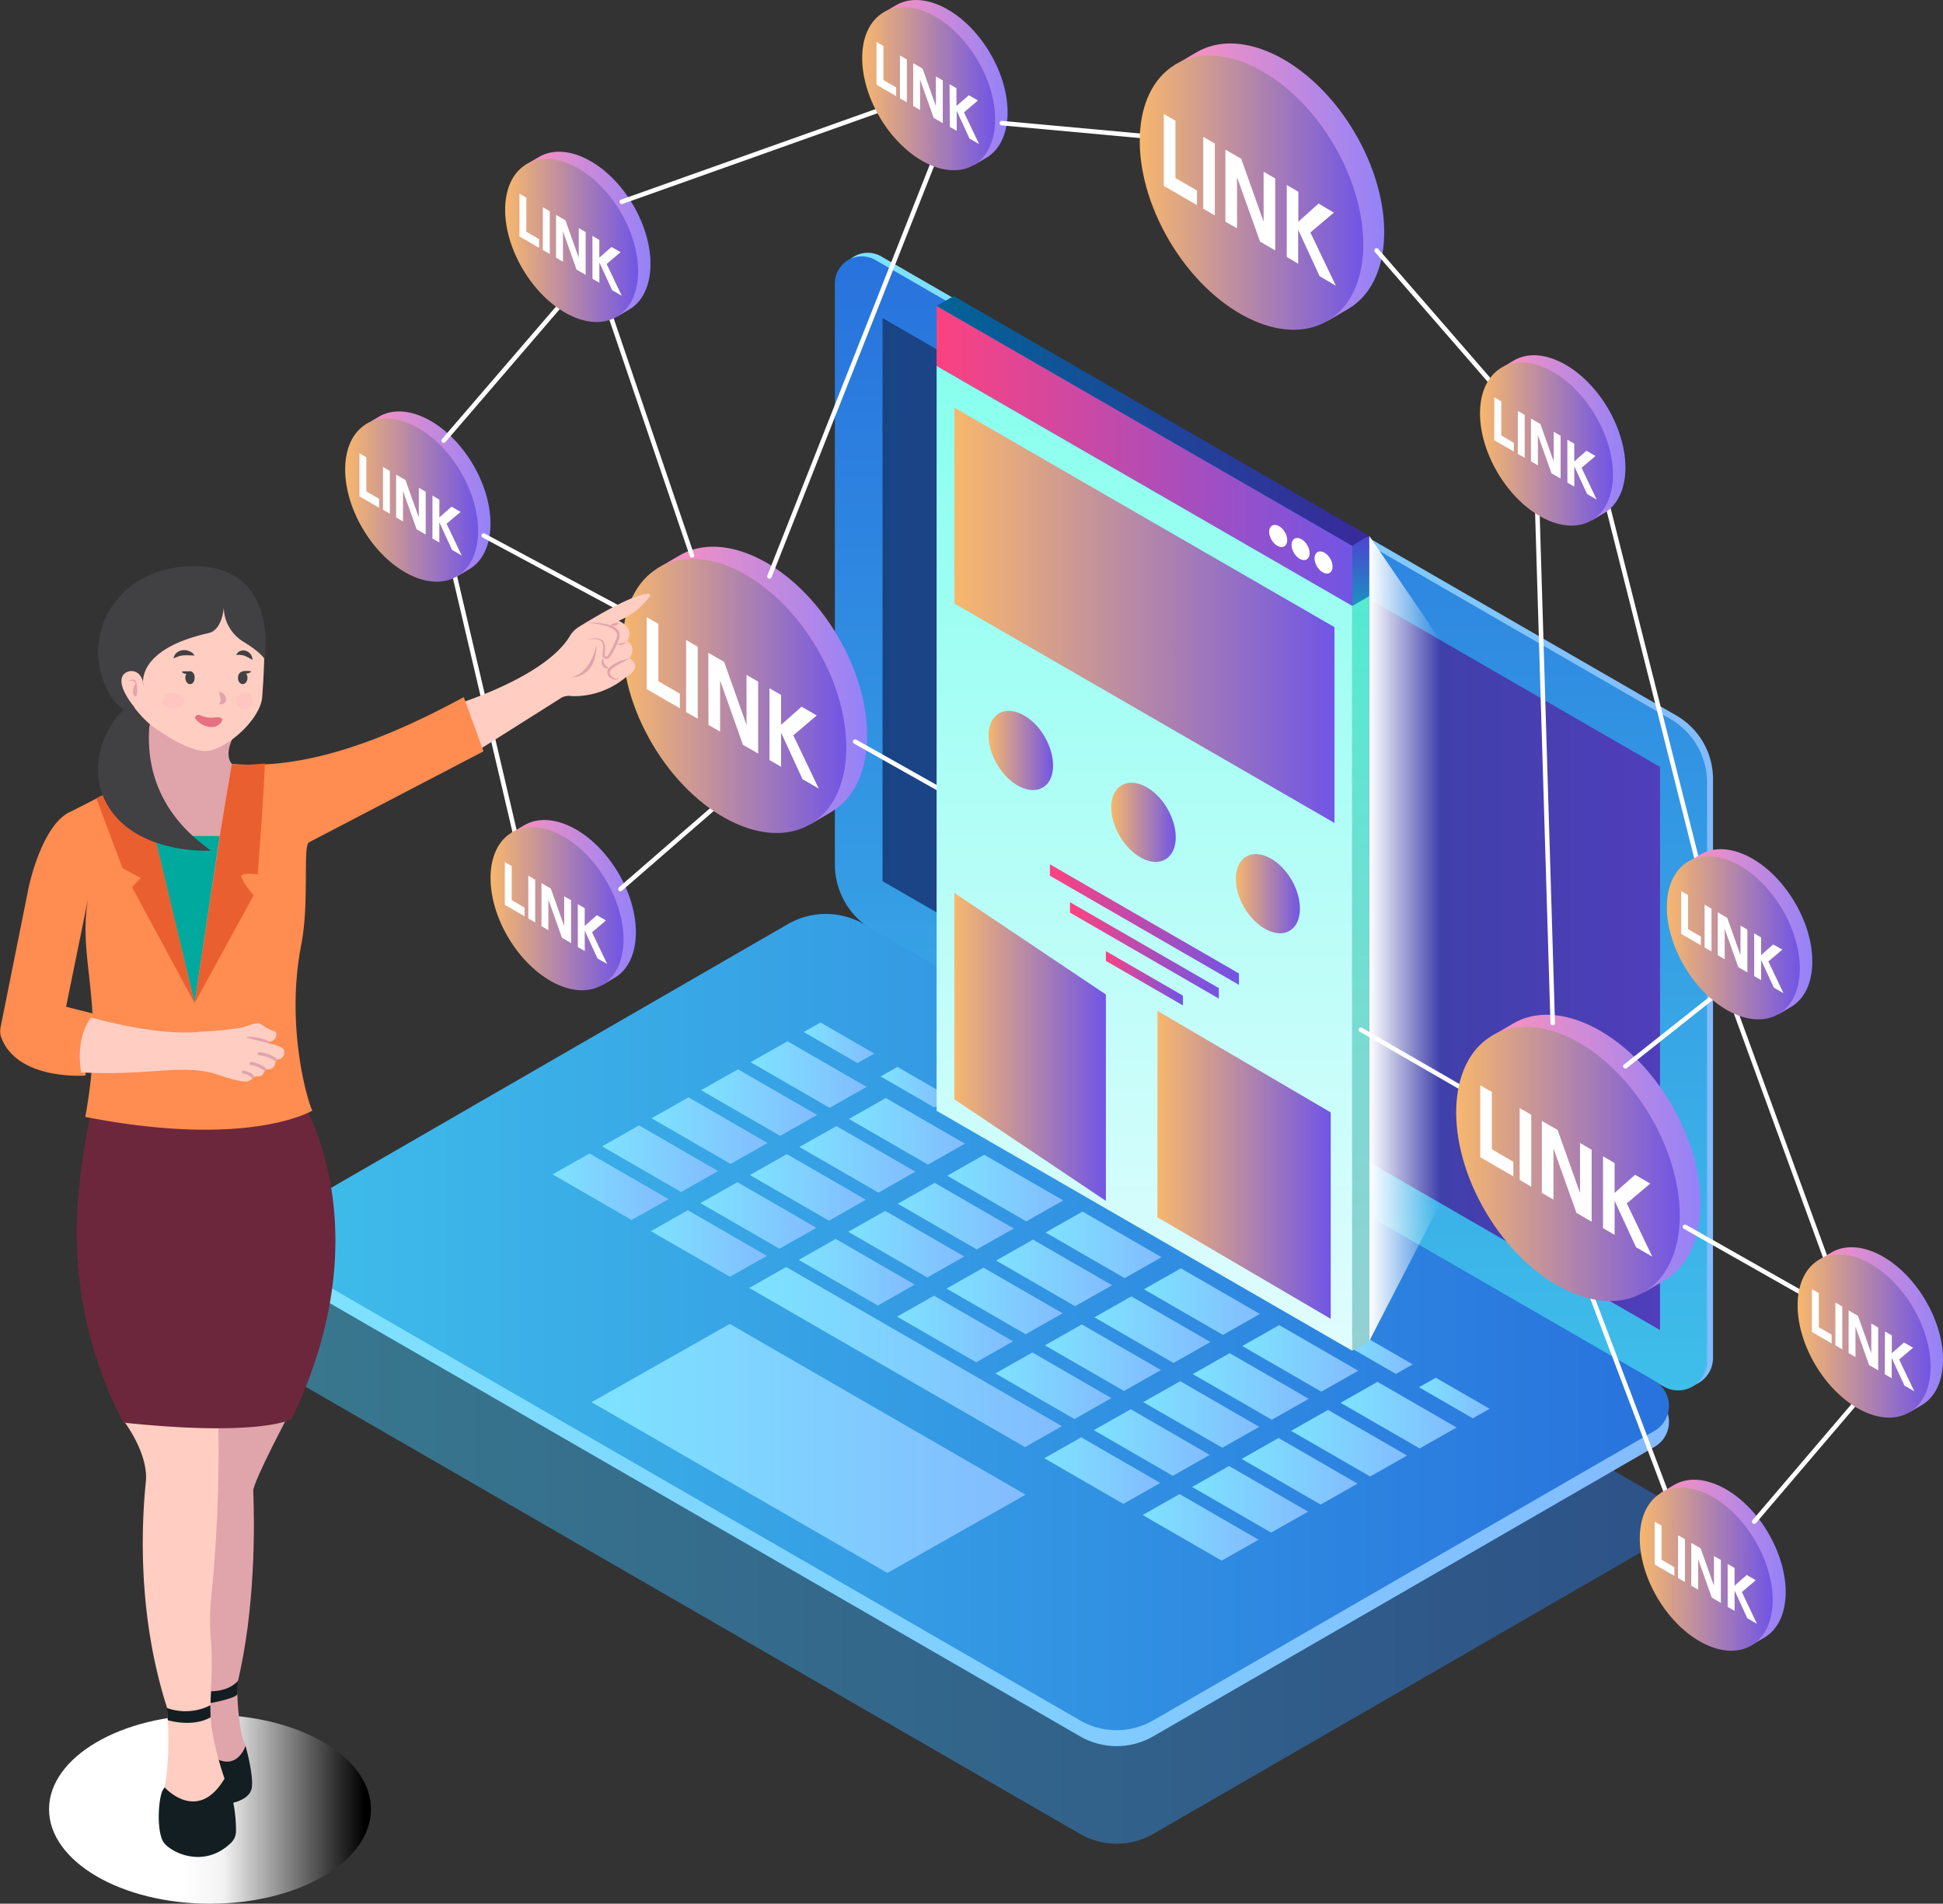<svg xmlns="http://www.w3.org/2000/svg" xmlns:xlink="http://www.w3.org/1999/xlink" viewBox="0 0 427.81 419.19"><rect x="0" y="0" width="427.81" height="419.19" fill="#333333" stroke="none"/><defs><style>.cls-1{isolation:isolate;}.cls-2{opacity:0.5;mix-blend-mode:multiply;fill:url(#Degradado_sin_nombre_6);}.cls-3{fill:none;stroke:#fff;stroke-linecap:round;stroke-miterlimit:10;}.cls-4{fill:url(#Degradado_sin_nombre_31);}.cls-5{fill:url(#linear-gradient);}.cls-6{fill:#fff;}.cls-7{fill:url(#Degradado_sin_nombre_8);}.cls-8{fill:url(#Degradado_sin_nombre_6-2);}.cls-9{fill:url(#Degradado_sin_nombre_25);}.cls-10{fill:url(#Degradado_sin_nombre_8-2);}.cls-11{fill:#969696;}.cls-12{fill:url(#Degradado_sin_nombre_6-3);}.cls-13{fill:url(#Degradado_sin_nombre_8-3);}.cls-14{fill:url(#Degradado_sin_nombre_8-4);}.cls-15{fill:url(#Degradado_sin_nombre_8-5);}.cls-16{fill:url(#Degradado_sin_nombre_8-6);}.cls-17{fill:url(#Degradado_sin_nombre_8-7);}.cls-18{fill:url(#Degradado_sin_nombre_8-8);}.cls-19{fill:url(#Degradado_sin_nombre_8-9);}.cls-20{fill:url(#Degradado_sin_nombre_8-10);}.cls-21{fill:url(#Degradado_sin_nombre_8-11);}.cls-22{fill:url(#Degradado_sin_nombre_8-12);}.cls-23{fill:url(#Degradado_sin_nombre_8-13);}.cls-24{fill:url(#Degradado_sin_nombre_8-14);}.cls-25{fill:url(#Degradado_sin_nombre_8-15);}.cls-26{fill:url(#Degradado_sin_nombre_8-16);}.cls-27{fill:url(#Degradado_sin_nombre_8-17);}.cls-28{fill:url(#Degradado_sin_nombre_8-18);}.cls-29{fill:url(#Degradado_sin_nombre_8-19);}.cls-30{fill:url(#Degradado_sin_nombre_8-20);}.cls-31{fill:url(#Degradado_sin_nombre_8-21);}.cls-32{fill:url(#Degradado_sin_nombre_8-22);}.cls-33{fill:url(#Degradado_sin_nombre_8-23);}.cls-34{fill:url(#Degradado_sin_nombre_8-24);}.cls-35{fill:url(#Degradado_sin_nombre_8-25);}.cls-36{fill:url(#Degradado_sin_nombre_8-26);}.cls-37{fill:url(#Degradado_sin_nombre_8-27);}.cls-38{fill:url(#Degradado_sin_nombre_8-28);}.cls-39{fill:url(#Degradado_sin_nombre_8-29);}.cls-40{fill:url(#Degradado_sin_nombre_8-30);}.cls-41{fill:url(#Degradado_sin_nombre_8-31);}.cls-42{fill:url(#Degradado_sin_nombre_8-32);}.cls-43{fill:url(#Degradado_sin_nombre_8-33);}.cls-44{fill:url(#Degradado_sin_nombre_8-34);}.cls-45{fill:url(#Degradado_sin_nombre_8-35);}.cls-46{fill:url(#Degradado_sin_nombre_8-36);}.cls-47{fill:url(#Degradado_sin_nombre_8-37);}.cls-48{fill:url(#Degradado_sin_nombre_8-38);}.cls-49{fill:url(#Degradado_sin_nombre_8-39);}.cls-50{fill:url(#Degradado_sin_nombre_8-40);}.cls-51{fill:url(#Degradado_sin_nombre_8-41);}.cls-52{fill:url(#Degradado_sin_nombre_8-42);}.cls-53{fill:url(#Degradado_sin_nombre_8-43);}.cls-54{fill:url(#Degradado_sin_nombre_8-44);}.cls-55{fill:url(#Degradado_sin_nombre_8-45);}.cls-56{fill:url(#Degradado_sin_nombre_31-2);}.cls-57{fill:url(#linear-gradient-2);}.cls-58{fill:url(#Degradado_sin_nombre_31-3);}.cls-59{fill:url(#linear-gradient-3);}.cls-60{fill:url(#Degradado_sin_nombre_31-4);}.cls-61{fill:url(#linear-gradient-4);}.cls-62{fill:url(#Degradado_sin_nombre_31-5);}.cls-63{fill:url(#linear-gradient-5);}.cls-64{fill:url(#Degradado_sin_nombre_31-6);}.cls-65{fill:url(#linear-gradient-6);}.cls-66{fill:url(#Degradado_sin_nombre_29);}.cls-67{fill:url(#Degradado_sin_nombre_26);}.cls-68{fill:url(#linear-gradient-7);}.cls-69{fill:url(#linear-gradient-8);}.cls-70{fill:url(#linear-gradient-9);}.cls-71{fill:url(#Degradado_sin_nombre_29-2);}.cls-72{fill:url(#Degradado_sin_nombre_29-3);}.cls-73{fill:url(#Degradado_sin_nombre_29-4);}.cls-74{fill:url(#linear-gradient-10);}.cls-75{fill:url(#linear-gradient-11);}.cls-76{fill:url(#linear-gradient-12);}.cls-77{fill:url(#Degradado_sin_nombre_19);}.cls-78{fill:url(#Degradado_sin_nombre_21);}.cls-79{fill:url(#Degradado_sin_nombre_28);}.cls-80{fill:url(#Degradado_sin_nombre_31-7);}.cls-81{fill:url(#linear-gradient-13);}.cls-82{fill:url(#Degradado_sin_nombre_31-8);}.cls-83{fill:url(#linear-gradient-14);}.cls-84{fill:url(#Degradado_sin_nombre_31-9);}.cls-85{fill:url(#linear-gradient-15);}.cls-86{fill:url(#Degradado_sin_nombre_31-10);}.cls-87{fill:url(#linear-gradient-16);}.cls-88{fill:url(#Degradado_sin_nombre_31-11);}.cls-89{fill:url(#linear-gradient-17);}.cls-90{fill:url(#Degradado_sin_nombre_37);}.cls-91{fill:url(#linear-gradient-18);}.cls-92{fill:#ffcdc2;}.cls-93{fill:#e0a4ab;}.cls-94{fill:#121e21;}.cls-95{fill:#6c273d;}.cls-96{fill:#ff8c50;}.cls-97{fill:#00a99d;}.cls-98{fill:#ea5f2f;}.cls-99{fill:#414042;}.cls-100{fill:#e5707f;}.cls-101{opacity:0.1;}.cls-102{fill:#ff7bac;}</style><linearGradient id="Degradado_sin_nombre_6" x1="90.44" y1="362.29" x2="398.2" y2="362.29" gradientUnits="userSpaceOnUse"><stop offset="0" stop-color="#3fbeea"/><stop offset="1" stop-color="#2872dd"/></linearGradient><linearGradient id="Degradado_sin_nombre_31" x1="111.15" y1="154.95" x2="138.68" y2="154.95" gradientUnits="userSpaceOnUse"><stop offset="0" stop-color="#ff92bc"/><stop offset="1" stop-color="#9382f9"/></linearGradient><linearGradient id="linear-gradient" x1="106.68" y1="156.33" x2="135.96" y2="156.33" gradientTransform="translate(96.77 -40.02) rotate(30.69)" gradientUnits="userSpaceOnUse"><stop offset="0" stop-color="#f7b76d"/><stop offset="1" stop-color="#7155e5"/></linearGradient><linearGradient id="Degradado_sin_nombre_8" x1="215.8" y1="226.71" x2="407.85" y2="226.71" gradientUnits="userSpaceOnUse"><stop offset="0" stop-color="#7de3ff"/><stop offset="1" stop-color="#83bbff"/></linearGradient><linearGradient id="Degradado_sin_nombre_6-2" x1="310.52" y1="352.36" x2="310.52" y2="102.63" xlink:href="#Degradado_sin_nombre_6"/><linearGradient id="Degradado_sin_nombre_25" x1="194.31" y1="181.46" x2="365.51" y2="181.46" gradientUnits="userSpaceOnUse"><stop offset="0" stop-color="#184484"/><stop offset="1" stop-color="#503eba"/></linearGradient><linearGradient id="Degradado_sin_nombre_8-2" x1="90.44" y1="340.81" x2="398.2" y2="340.81" xlink:href="#Degradado_sin_nombre_8"/><linearGradient id="Degradado_sin_nombre_6-3" x1="90.44" y1="337.29" x2="398.2" y2="337.29" xlink:href="#Degradado_sin_nombre_6"/><linearGradient id="Degradado_sin_nombre_8-3" x1="176.96" y1="229.62" x2="192.52" y2="229.62" xlink:href="#Degradado_sin_nombre_8"/><linearGradient id="Degradado_sin_nombre_8-4" x1="193.9" y1="239.4" x2="209.45" y2="239.4" xlink:href="#Degradado_sin_nombre_8"/><linearGradient id="Degradado_sin_nombre_8-5" x1="210.83" y1="249.18" x2="226.38" y2="249.18" xlink:href="#Degradado_sin_nombre_8"/><linearGradient id="Degradado_sin_nombre_8-6" x1="227.77" y1="258.95" x2="243.32" y2="258.95" xlink:href="#Degradado_sin_nombre_8"/><linearGradient id="Degradado_sin_nombre_8-7" x1="244.7" y1="268.73" x2="260.25" y2="268.73" xlink:href="#Degradado_sin_nombre_8"/><linearGradient id="Degradado_sin_nombre_8-8" x1="261.63" y1="278.51" x2="277.19" y2="278.51" xlink:href="#Degradado_sin_nombre_8"/><linearGradient id="Degradado_sin_nombre_8-9" x1="278.57" y1="288.28" x2="294.12" y2="288.28" xlink:href="#Degradado_sin_nombre_8"/><linearGradient id="Degradado_sin_nombre_8-10" x1="295.5" y1="298.06" x2="311.05" y2="298.06" xlink:href="#Degradado_sin_nombre_8"/><linearGradient id="Degradado_sin_nombre_8-11" x1="312.44" y1="307.84" x2="327.99" y2="307.84" xlink:href="#Degradado_sin_nombre_8"/><linearGradient id="Degradado_sin_nombre_8-12" x1="165.26" y1="236.61" x2="190.8" y2="236.61" xlink:href="#Degradado_sin_nombre_8"/><linearGradient id="Degradado_sin_nombre_8-13" x1="186.91" y1="249.11" x2="212.45" y2="249.11" xlink:href="#Degradado_sin_nombre_8"/><linearGradient id="Degradado_sin_nombre_8-14" x1="208.56" y1="261.61" x2="234.1" y2="261.61" xlink:href="#Degradado_sin_nombre_8"/><linearGradient id="Degradado_sin_nombre_8-15" x1="230.22" y1="274.11" x2="255.75" y2="274.11" xlink:href="#Degradado_sin_nombre_8"/><linearGradient id="Degradado_sin_nombre_8-16" x1="251.87" y1="286.61" x2="277.41" y2="286.61" xlink:href="#Degradado_sin_nombre_8"/><linearGradient id="Degradado_sin_nombre_8-17" x1="273.52" y1="299.11" x2="299.06" y2="299.11" xlink:href="#Degradado_sin_nombre_8"/><linearGradient id="Degradado_sin_nombre_8-18" x1="295.17" y1="311.61" x2="320.71" y2="311.61" xlink:href="#Degradado_sin_nombre_8"/><linearGradient id="Degradado_sin_nombre_8-19" x1="154.36" y1="242.78" x2="179.9" y2="242.78" xlink:href="#Degradado_sin_nombre_8"/><linearGradient id="Degradado_sin_nombre_8-20" x1="176.01" y1="255.28" x2="201.55" y2="255.28" xlink:href="#Degradado_sin_nombre_8"/><linearGradient id="Degradado_sin_nombre_8-21" x1="197.67" y1="267.79" x2="223.2" y2="267.79" xlink:href="#Degradado_sin_nombre_8"/><linearGradient id="Degradado_sin_nombre_8-22" x1="219.32" y1="280.29" x2="244.86" y2="280.29" xlink:href="#Degradado_sin_nombre_8"/><linearGradient id="Degradado_sin_nombre_8-23" x1="240.97" y1="292.79" x2="266.51" y2="292.79" xlink:href="#Degradado_sin_nombre_8"/><linearGradient id="Degradado_sin_nombre_8-24" x1="262.62" y1="305.29" x2="288.16" y2="305.29" xlink:href="#Degradado_sin_nombre_8"/><linearGradient id="Degradado_sin_nombre_8-25" x1="284.27" y1="317.79" x2="309.81" y2="317.79" xlink:href="#Degradado_sin_nombre_8"/><linearGradient id="Degradado_sin_nombre_8-26" x1="143.46" y1="248.96" x2="169" y2="248.96" xlink:href="#Degradado_sin_nombre_8"/><linearGradient id="Degradado_sin_nombre_8-27" x1="165.12" y1="261.46" x2="190.65" y2="261.46" xlink:href="#Degradado_sin_nombre_8"/><linearGradient id="Degradado_sin_nombre_8-28" x1="186.77" y1="273.96" x2="212.31" y2="273.96" xlink:href="#Degradado_sin_nombre_8"/><linearGradient id="Degradado_sin_nombre_8-29" x1="208.42" y1="286.46" x2="233.96" y2="286.46" xlink:href="#Degradado_sin_nombre_8"/><linearGradient id="Degradado_sin_nombre_8-30" x1="130.25" y1="318.94" x2="225.81" y2="318.94" xlink:href="#Degradado_sin_nombre_8"/><linearGradient id="Degradado_sin_nombre_8-31" x1="230.07" y1="298.96" x2="255.61" y2="298.96" xlink:href="#Degradado_sin_nombre_8"/><linearGradient id="Degradado_sin_nombre_8-32" x1="251.72" y1="311.46" x2="277.26" y2="311.46" xlink:href="#Degradado_sin_nombre_8"/><linearGradient id="Degradado_sin_nombre_8-33" x1="273.38" y1="323.97" x2="298.91" y2="323.97" xlink:href="#Degradado_sin_nombre_8"/><linearGradient id="Degradado_sin_nombre_8-34" x1="132.57" y1="255.14" x2="158.1" y2="255.14" xlink:href="#Degradado_sin_nombre_8"/><linearGradient id="Degradado_sin_nombre_8-35" x1="154.22" y1="267.64" x2="179.76" y2="267.64" xlink:href="#Degradado_sin_nombre_8"/><linearGradient id="Degradado_sin_nombre_8-36" x1="175.87" y1="280.14" x2="201.41" y2="280.14" xlink:href="#Degradado_sin_nombre_8"/><linearGradient id="Degradado_sin_nombre_8-37" x1="197.52" y1="292.64" x2="223.06" y2="292.64" xlink:href="#Degradado_sin_nombre_8"/><linearGradient id="Degradado_sin_nombre_8-38" x1="219.17" y1="305.14" x2="244.71" y2="305.14" xlink:href="#Degradado_sin_nombre_8"/><linearGradient id="Degradado_sin_nombre_8-39" x1="240.83" y1="317.64" x2="266.36" y2="317.64" xlink:href="#Degradado_sin_nombre_8"/><linearGradient id="Degradado_sin_nombre_8-40" x1="262.48" y1="330.14" x2="288.02" y2="330.14" xlink:href="#Degradado_sin_nombre_8"/><linearGradient id="Degradado_sin_nombre_8-41" x1="121.67" y1="261.31" x2="147.21" y2="261.31" xlink:href="#Degradado_sin_nombre_8"/><linearGradient id="Degradado_sin_nombre_8-42" x1="143.32" y1="273.82" x2="168.86" y2="273.82" xlink:href="#Degradado_sin_nombre_8"/><linearGradient id="Degradado_sin_nombre_8-43" x1="164.97" y1="298.82" x2="233.81" y2="298.82" xlink:href="#Degradado_sin_nombre_8"/><linearGradient id="Degradado_sin_nombre_8-44" x1="229.93" y1="323.82" x2="255.47" y2="323.82" xlink:href="#Degradado_sin_nombre_8"/><linearGradient id="Degradado_sin_nombre_8-45" x1="251.58" y1="336.32" x2="277.12" y2="336.32" xlink:href="#Degradado_sin_nombre_8"/><linearGradient id="Degradado_sin_nombre_31-2" x1="143.16" y1="244.91" x2="170.69" y2="244.91" xlink:href="#Degradado_sin_nombre_31"/><linearGradient id="linear-gradient-2" x1="138.68" y1="246.3" x2="167.96" y2="246.3" gradientTransform="translate(147.16 -43.76) rotate(30.69)" xlink:href="#linear-gradient"/><linearGradient id="Degradado_sin_nombre_31-3" x1="175.32" y1="197.11" x2="221.6" y2="197.11" xlink:href="#Degradado_sin_nombre_31"/><linearGradient id="linear-gradient-3" x1="167.79" y1="199.44" x2="217.02" y2="199.44" gradientTransform="translate(128.72 -70.26) rotate(30.69)" xlink:href="#linear-gradient"/><linearGradient id="Degradado_sin_nombre_31-4" x1="146.38" y1="97.76" x2="173.91" y2="97.76" xlink:href="#Degradado_sin_nombre_31"/><linearGradient id="linear-gradient-4" x1="141.9" y1="99.15" x2="171.18" y2="99.15" gradientTransform="translate(72.52 -66) rotate(30.69)" xlink:href="#linear-gradient"/><linearGradient id="Degradado_sin_nombre_31-5" x1="225.01" y1="64.36" x2="252.53" y2="64.36" xlink:href="#Degradado_sin_nombre_31"/><linearGradient id="linear-gradient-5" x1="220.53" y1="65.74" x2="249.81" y2="65.74" gradientTransform="translate(66.48 -110.81) rotate(30.69)" xlink:href="#linear-gradient"/><linearGradient id="Degradado_sin_nombre_31-6" x1="289.17" y1="86.31" x2="335.46" y2="86.31" xlink:href="#Degradado_sin_nombre_31"/><linearGradient id="linear-gradient-6" x1="281.64" y1="88.63" x2="330.87" y2="88.63" gradientTransform="translate(88.11 -143.88) rotate(30.69)" xlink:href="#linear-gradient"/><linearGradient id="Degradado_sin_nombre_29" x1="206.22" y1="100.39" x2="297.74" y2="100.39" gradientUnits="userSpaceOnUse"><stop offset="0" stop-color="#fc4280"/><stop offset="1" stop-color="#7155e5"/></linearGradient><linearGradient id="Degradado_sin_nombre_26" x1="251.98" y1="297.43" x2="251.98" y2="80.57" gradientUnits="userSpaceOnUse"><stop offset="0" stop-color="#e1fcff"/><stop offset="1" stop-color="#8fe"/></linearGradient><linearGradient id="linear-gradient-7" x1="210.13" y1="135.49" x2="293.82" y2="135.49" gradientTransform="matrix(1, 0, 0, 1, 0, 0)" xlink:href="#linear-gradient"/><linearGradient id="linear-gradient-8" x1="210.13" y1="230.52" x2="243.49" y2="230.52" gradientTransform="matrix(1, 0, 0, 1, 0, 0)" xlink:href="#linear-gradient"/><linearGradient id="linear-gradient-9" x1="254.84" y1="256.5" x2="293" y2="256.5" gradientTransform="matrix(1, 0, 0, 1, 0, 0)" xlink:href="#linear-gradient"/><linearGradient id="Degradado_sin_nombre_29-2" x1="231.17" y1="203.59" x2="272.79" y2="203.59" xlink:href="#Degradado_sin_nombre_29"/><linearGradient id="Degradado_sin_nombre_29-3" x1="235.59" y1="209.27" x2="268.36" y2="209.27" xlink:href="#Degradado_sin_nombre_29"/><linearGradient id="Degradado_sin_nombre_29-4" x1="243.49" y1="215.41" x2="260.46" y2="215.41" xlink:href="#Degradado_sin_nombre_29"/><linearGradient id="linear-gradient-10" x1="248.34" y1="211.43" x2="262.56" y2="211.43" gradientTransform="matrix(1, 0, 0, 1, 0, 0)" xlink:href="#linear-gradient"/><linearGradient id="linear-gradient-11" x1="275.35" y1="227.25" x2="289.57" y2="227.25" gradientTransform="matrix(1, 0, 0, 1, 0, 0)" xlink:href="#linear-gradient"/><linearGradient id="linear-gradient-12" x1="302.76" y1="242.97" x2="316.98" y2="242.97" gradientTransform="matrix(1, 0, 0, 1, 0, 0)" xlink:href="#linear-gradient"/><linearGradient id="Degradado_sin_nombre_19" x1="206.22" y1="92.7" x2="301.5" y2="92.7" gradientUnits="userSpaceOnUse"><stop offset="0" stop-color="#006496"/><stop offset="1" stop-color="#39299b"/></linearGradient><linearGradient id="Degradado_sin_nombre_21" x1="299.62" y1="133.41" x2="299.62" y2="118.03" gradientUnits="userSpaceOnUse"><stop offset="0" stop-color="#1b92c1"/><stop offset="1" stop-color="#4d43d1"/></linearGradient><linearGradient id="Degradado_sin_nombre_28" x1="299.62" y1="297.43" x2="299.62" y2="131.24" gradientUnits="userSpaceOnUse"><stop offset="0" stop-color="#94d0d3"/><stop offset="1" stop-color="#54ead1"/></linearGradient><linearGradient id="Degradado_sin_nombre_31-7" x1="358.84" y1="300.18" x2="405.13" y2="300.18" xlink:href="#Degradado_sin_nombre_31"/><linearGradient id="linear-gradient-13" x1="351.31" y1="302.51" x2="400.54" y2="302.51" gradientTransform="translate(207.01 -149.49) rotate(30.69)" xlink:href="#linear-gradient"/><linearGradient id="Degradado_sin_nombre_31-8" x1="396.32" y1="390.19" x2="423.85" y2="390.19" xlink:href="#Degradado_sin_nombre_31"/><linearGradient id="linear-gradient-14" x1="391.85" y1="391.57" x2="421.13" y2="391.57" gradientTransform="translate(256.75 -152.61) rotate(30.69)" xlink:href="#linear-gradient"/><linearGradient id="Degradado_sin_nombre_31-9" x1="430.96" y1="338.99" x2="458.49" y2="338.99" xlink:href="#Degradado_sin_nombre_31"/><linearGradient id="linear-gradient-15" x1="426.48" y1="340.37" x2="455.76" y2="340.37" gradientTransform="matrix(1, 0, 0, 1, 0, 0)" xlink:href="#linear-gradient"/><linearGradient id="Degradado_sin_nombre_31-10" x1="402.17" y1="251.34" x2="429.7" y2="251.34" xlink:href="#Degradado_sin_nombre_31"/><linearGradient id="linear-gradient-16" x1="397.69" y1="252.72" x2="426.97" y2="252.72" gradientTransform="translate(186.71 -175.04) rotate(30.69)" xlink:href="#linear-gradient"/><linearGradient id="Degradado_sin_nombre_31-11" x1="361.04" y1="142.62" x2="388.57" y2="142.62" xlink:href="#Degradado_sin_nombre_31"/><linearGradient id="linear-gradient-17" x1="356.56" y1="144" x2="385.84" y2="144" gradientTransform="translate(125.46 -169.27) rotate(30.69)" xlink:href="#linear-gradient"/><linearGradient id="Degradado_sin_nombre_37" x1="301.5" y1="206.65" x2="317.14" y2="206.65" gradientUnits="userSpaceOnUse"><stop offset="0" stop-color="#fff"/><stop offset="1" stop-color="#fff" stop-opacity="0"/></linearGradient><linearGradient id="linear-gradient-18" x1="10.81" y1="398.39" x2="81.68" y2="398.39" gradientUnits="userSpaceOnUse"><stop offset="0.13" stop-color="#fff"/><stop offset="0.41" stop-color="#fff"/><stop offset="0.54" stop-color="#f3f3f3"/><stop offset="0.98"/></linearGradient></defs><g class="cls-1"><g id="OBJECTS"><path class="cls-2" d="M93.41,348.91,268.48,450a16.12,16.12,0,0,0,16.12,0L395,386.24a6.38,6.38,0,0,0,0-11L220.9,274.67a16.76,16.76,0,0,0-16.75,0L93.41,338.61A6,6,0,0,0,93.41,348.91Z" transform="translate(-30.68 -46.18)"/><line class="cls-3" x1="99.86" y1="125.72" x2="113.98" y2="185.91"/><path class="cls-4" d="M134.77,148.37c-5.5-9.27-14.76-13.94-20.69-10.42l-2.93,1.72,20.13,33.45,2.73-1.6C139.93,168,140.27,157.64,134.77,148.37Z" transform="translate(-30.68 -46.18)"/><ellipse class="cls-5" cx="121.32" cy="156.33" rx="12.47" ry="19.52" transform="translate(-93.48 37.62) rotate(-30.69)"/><path class="cls-6" d="M109.82,146l1.52.88v7.51l2.82,1.63V158l-4.34-2.52Z" transform="translate(-30.68 -46.18)"/><path class="cls-6" d="M115,149l1.52.88v9.42l-1.52-.88Z" transform="translate(-30.68 -46.18)"/><path class="cls-6" d="M117.89,150.68l2.06,1.2,2.94,8.24h0v-6.54l1.52.88v9.42l-2-1.15-3-8.45h0V161l-1.52-.88Z" transform="translate(-30.68 -46.18)"/><path class="cls-6" d="M125.9,155.32l1.52.88v3.91l2.68-2.36,2,1.15L129,161.5l3.34,7-2.13-1.23-2.8-6.09v4.47l-1.52-.88Z" transform="translate(-30.68 -46.18)"/><line class="cls-3" x1="97.69" y1="97.02" x2="124.41" y2="65.95"/><line class="cls-3" x1="140.01" y1="135.9" x2="106.5" y2="117.93"/><path class="cls-7" d="M224.73,102.65,399.79,203.74a16.13,16.13,0,0,1,8.06,14V345.2a6.38,6.38,0,0,1-9.56,5.52L224.17,250.17a16.73,16.73,0,0,1-8.37-14.49V107.8A5.94,5.94,0,0,1,224.73,102.65Z" transform="translate(-30.68 -46.18)"/><path class="cls-8" d="M223.42,103.43,398.48,204.52a16.13,16.13,0,0,1,8.06,14V346A6.37,6.37,0,0,1,397,351.5L222.87,251a16.76,16.76,0,0,1-8.37-14.5V108.58A5.94,5.94,0,0,1,223.42,103.43Z" transform="translate(-30.68 -46.18)"/><polygon class="cls-9" points="194.32 70.04 365.51 168.88 365.5 292.87 194.31 194.03 194.32 70.04"/><path class="cls-10" d="M93.41,327.43,268.48,428.51a16.12,16.12,0,0,0,16.12,0L395,364.76a6.37,6.37,0,0,0,0-11L220.9,253.2a16.76,16.76,0,0,0-16.75,0L93.41,317.14A5.94,5.94,0,0,0,93.41,327.43Z" transform="translate(-30.68 -46.18)"/><path class="cls-11" d="M314.52,164.62c.68,1.14,1.81,1.71,2.54,1.28s.77-1.7.09-2.84-1.81-1.71-2.53-1.28S313.85,163.48,314.52,164.62Z" transform="translate(-30.68 -46.18)"/><path class="cls-12" d="M93.41,323.91,268.48,425a16.12,16.12,0,0,0,16.12,0L395,361.24a6.38,6.38,0,0,0,0-11L220.9,249.67a16.76,16.76,0,0,0-16.75,0L93.41,313.61A6,6,0,0,0,93.41,323.91Z" transform="translate(-30.68 -46.18)"/><polygon class="cls-13" points="188.81 234.09 176.96 227.25 180.67 225.15 192.51 231.99 188.81 234.09"/><polygon class="cls-14" points="205.74 243.87 193.9 237.03 197.6 234.93 209.45 241.77 205.74 243.87"/><polygon class="cls-15" points="222.68 253.65 210.83 246.81 214.54 244.71 226.38 251.54 222.68 253.65"/><polygon class="cls-16" points="239.61 263.42 227.77 256.58 231.47 254.48 243.32 261.32 239.61 263.42"/><polygon class="cls-17" points="256.55 273.2 244.7 266.36 248.41 264.26 260.25 271.1 256.55 273.2"/><polygon class="cls-18" points="273.48 282.98 261.63 276.14 265.34 274.04 277.19 280.88 273.48 282.98"/><polygon class="cls-19" points="290.41 292.75 278.57 285.92 282.28 283.81 294.12 290.65 290.41 292.75"/><polygon class="cls-20" points="307.35 302.53 295.5 295.69 299.21 293.59 311.06 300.43 307.35 302.53"/><polygon class="cls-21" points="324.28 312.31 312.44 305.47 316.14 303.37 327.99 310.21 324.28 312.31"/><polygon class="cls-22" points="182.67 243.94 165.26 233.89 173.39 229.28 190.8 239.33 182.67 243.94"/><polygon class="cls-23" points="204.32 256.44 186.91 246.39 195.04 241.78 212.45 251.83 204.32 256.44"/><polygon class="cls-24" points="225.97 268.94 208.56 258.89 216.7 254.28 234.1 264.33 225.97 268.94"/><polygon class="cls-25" points="247.62 281.44 230.22 271.39 238.35 266.78 255.75 276.83 247.62 281.44"/><polygon class="cls-26" points="269.27 293.94 251.87 283.89 260 279.28 277.41 289.33 269.27 293.94"/><polygon class="cls-27" points="290.93 306.44 273.52 296.39 281.65 291.78 299.06 301.83 290.93 306.44"/><polygon class="cls-28" points="312.58 318.94 295.17 308.89 303.3 304.28 320.71 314.33 312.58 318.94"/><polygon class="cls-29" points="171.77 250.11 154.36 240.06 162.49 235.46 179.9 245.5 171.77 250.11"/><polygon class="cls-30" points="193.42 262.61 176.01 252.56 184.15 247.96 201.55 258 193.42 262.61"/><polygon class="cls-31" points="215.07 275.12 197.67 265.06 205.8 260.46 223.21 270.51 215.07 275.12"/><polygon class="cls-32" points="236.72 287.62 219.32 277.57 227.45 272.96 244.86 283.01 236.72 287.62"/><polygon class="cls-33" points="258.38 300.12 240.97 290.07 249.1 285.46 266.51 295.51 258.38 300.12"/><polygon class="cls-34" points="280.03 312.62 262.62 302.57 270.75 297.96 288.16 308.01 280.03 312.62"/><polygon class="cls-35" points="301.68 325.12 284.27 315.07 292.41 310.46 309.81 320.51 301.68 325.12"/><polygon class="cls-36" points="160.87 256.29 143.46 246.24 151.6 241.63 169 251.68 160.87 256.29"/><polygon class="cls-37" points="182.52 268.79 165.12 258.74 173.25 254.13 190.66 264.18 182.52 268.79"/><polygon class="cls-38" points="204.17 281.29 186.77 271.24 194.9 266.63 212.31 276.68 204.17 281.29"/><polygon class="cls-39" points="225.83 293.79 208.42 283.74 216.55 279.13 233.96 289.18 225.83 293.79"/><polygon class="cls-40" points="195.38 346.36 130.25 308.76 160.68 291.52 225.81 329.12 195.38 346.36"/><polygon class="cls-41" points="247.48 306.29 230.07 296.24 238.2 291.63 255.61 301.68 247.48 306.29"/><polygon class="cls-42" points="269.13 318.79 251.72 308.74 259.86 304.13 277.26 314.19 269.13 318.79"/><polygon class="cls-43" points="290.78 331.3 273.38 321.25 281.51 316.64 298.91 326.69 290.78 331.3"/><polygon class="cls-44" points="149.97 262.47 132.57 252.42 140.7 247.81 158.1 257.86 149.97 262.47"/><polygon class="cls-45" points="171.62 274.97 154.22 264.92 162.35 260.31 179.76 270.36 171.62 274.97"/><polygon class="cls-46" points="193.28 287.47 175.87 277.42 184 272.81 201.41 282.86 193.28 287.47"/><polygon class="cls-47" points="214.93 299.97 197.52 289.92 205.65 285.31 223.06 295.36 214.93 299.97"/><polygon class="cls-48" points="236.58 312.47 219.17 302.42 227.31 297.81 244.71 307.86 236.58 312.47"/><polygon class="cls-49" points="258.23 324.97 240.83 314.92 248.96 310.31 266.36 320.36 258.23 324.97"/><polygon class="cls-50" points="279.88 337.47 262.48 327.42 270.61 322.81 288.02 332.86 279.88 337.47"/><polygon class="cls-51" points="139.07 268.64 121.67 258.59 129.8 253.99 147.21 264.04 139.07 268.64"/><polygon class="cls-52" points="160.73 281.14 143.32 271.1 151.45 266.49 168.86 276.54 160.73 281.14"/><polygon class="cls-53" points="225.68 318.65 164.97 283.6 173.1 278.99 233.81 314.04 225.68 318.65"/><polygon class="cls-54" points="247.33 331.15 229.93 321.1 238.06 316.49 255.47 326.54 247.33 331.15"/><polygon class="cls-55" points="268.99 343.65 251.58 333.6 259.71 328.99 277.12 339.04 268.99 343.65"/><path class="cls-56" d="M166.78,238.33c-5.5-9.27-14.77-13.93-20.69-10.42l-2.93,1.72,20.13,33.46,2.72-1.6C171.94,258,172.28,247.61,166.78,238.33Z" transform="translate(-30.68 -46.18)"/><ellipse class="cls-57" cx="153.32" cy="246.3" rx="12.47" ry="19.52" transform="translate(-134.91 66.55) rotate(-30.69)"/><path class="cls-6" d="M141.83,236l1.52.88v7.51l2.82,1.63v1.92l-4.34-2.51Z" transform="translate(-30.68 -46.18)"/><path class="cls-6" d="M147,239l1.52.88v9.43l-1.52-.89Z" transform="translate(-30.68 -46.18)"/><path class="cls-6" d="M149.9,240.64l2.06,1.2,2.94,8.25h0v-6.55l1.52.88v9.42l-2-1.15-3-8.45h0V251l-1.52-.88Z" transform="translate(-30.68 -46.18)"/><path class="cls-6" d="M157.9,245.28l1.52.88v3.91l2.68-2.36,2,1.15-3.07,2.6,3.34,7-2.13-1.23-2.81-6.1v4.47l-1.52-.88Z" transform="translate(-30.68 -46.18)"/><line class="cls-3" x1="136.6" y1="195.76" x2="158.77" y2="176.51"/><path class="cls-58" d="M215,186.05c-9.25-15.59-24.83-23.43-34.79-17.52l-4.92,2.89,33.83,56.25,4.59-2.69C223.7,219.07,224.28,201.64,215,186.05Z" transform="translate(-30.68 -46.18)"/><ellipse class="cls-59" cx="192.4" cy="199.44" rx="20.97" ry="32.82" transform="translate(-105.52 79.93) rotate(-30.69)"/><path class="cls-6" d="M173.08,182.08l2.56,1.48v12.63l4.73,2.74v3.22l-7.29-4.22Z" transform="translate(-30.68 -46.18)"/><path class="cls-6" d="M181.75,187.11l2.56,1.48v15.84L181.75,203Z" transform="translate(-30.68 -46.18)"/><path class="cls-6" d="M186.64,189.93l3.48,2,4.93,13.86,0,0v-11l2.56,1.48v15.84l-3.35-1.93L189.23,196l0,0v11.28l-2.56-1.48Z" transform="translate(-30.68 -46.18)"/><path class="cls-6" d="M200.1,197.73l2.56,1.48v6.58l4.51-4,3.34,1.93-5.16,4.38,5.6,11.72-3.57-2.07-4.72-10.25v7.52l-2.56-1.48Z" transform="translate(-30.68 -46.18)"/><line class="cls-3" x1="152.35" y1="122.29" x2="133.66" y2="67.36"/><path class="cls-60" d="M170,91.18c-5.5-9.27-14.76-13.94-20.69-10.42l-2.92,1.72,20.12,33.45,2.73-1.59C175.15,110.82,175.5,100.45,170,91.18Z" transform="translate(-30.68 -46.18)"/><ellipse class="cls-61" cx="156.54" cy="99.15" rx="12.47" ry="19.52" transform="translate(-59.36 47.59) rotate(-30.69)"/><path class="cls-6" d="M145.05,88.82l1.52.88v7.51l2.81,1.63v1.92l-4.33-2.51Z" transform="translate(-30.68 -46.18)"/><path class="cls-6" d="M150.2,91.81l1.53.88v9.42l-1.53-.88Z" transform="translate(-30.68 -46.18)"/><path class="cls-6" d="M153.11,93.49l2.07,1.2,2.93,8.25h0V96.4l1.52.88v9.42l-2-1.15-3-8.45h0v6.71l-1.52-.88Z" transform="translate(-30.68 -46.18)"/><path class="cls-6" d="M161.12,98.13l1.52.88v3.91l2.68-2.36,2,1.15-3.07,2.6,3.33,7-2.12-1.23-2.81-6.1v4.47l-1.52-.88Z" transform="translate(-30.68 -46.18)"/><line class="cls-3" x1="136.89" y1="44.44" x2="195.69" y2="23.52"/><line class="cls-3" x1="169.42" y1="126.92" x2="205.85" y2="34.77"/><path class="cls-62" d="M248.62,57.78c-5.5-9.27-14.76-13.94-20.69-10.43L225,49.08l20.12,33.45,2.73-1.6C253.78,77.41,254.12,67.05,248.62,57.78Z" transform="translate(-30.68 -46.18)"/><ellipse class="cls-63" cx="235.17" cy="65.74" rx="12.47" ry="19.52" transform="translate(-31.31 83.03) rotate(-30.69)"/><path class="cls-6" d="M223.67,55.42l1.52.88v7.51L228,65.44v1.91l-4.34-2.51Z" transform="translate(-30.68 -46.18)"/><path class="cls-6" d="M228.83,58.4l1.52.88v9.43l-1.52-.88Z" transform="translate(-30.68 -46.18)"/><path class="cls-6" d="M231.74,60.09l2.07,1.19,2.93,8.25h0V63l1.52.88V73.3l-2-1.15-3-8.46h0v6.71l-1.52-.88Z" transform="translate(-30.68 -46.18)"/><path class="cls-6" d="M239.75,64.72l1.52.88v3.92L244,67.15l2,1.16-3.07,2.6,3.33,7-2.12-1.23-2.81-6.1V75l-1.52-.88Z" transform="translate(-30.68 -46.18)"/><line class="cls-3" x1="220.58" y1="27.11" x2="253.32" y2="30.11"/><path class="cls-64" d="M328.88,75.24c-9.25-15.59-24.83-23.43-34.79-17.52l-4.92,2.89L323,116.86l4.59-2.69C337.55,108.26,338.13,90.83,328.88,75.24Z" transform="translate(-30.68 -46.18)"/><ellipse class="cls-65" cx="306.26" cy="88.63" rx="20.97" ry="32.82" transform="translate(-33.04 122.52) rotate(-30.69)"/><path class="cls-6" d="M286.93,71.28l2.56,1.48V85.38l4.73,2.74v3.22l-7.29-4.22Z" transform="translate(-30.68 -46.18)"/><path class="cls-6" d="M295.61,76.3l2.55,1.48V93.62l-2.55-1.48Z" transform="translate(-30.68 -46.18)"/><path class="cls-6" d="M300.49,79.13l3.48,2L308.9,95l0,0V84l2.56,1.48v15.85l-3.34-1.94-5.07-14.21,0,0V96.45L300.49,95Z" transform="translate(-30.68 -46.18)"/><path class="cls-6" d="M314,86.92l2.55,1.48V95L321,91,324.36,93l-5.16,4.37,5.61,11.73L321.23,107l-4.72-10.25v7.51L314,102.76Z" transform="translate(-30.68 -46.18)"/><line class="cls-3" x1="303.1" y1="55.15" x2="331.19" y2="87.49"/><line class="cls-3" x1="188.28" y1="163.3" x2="215.06" y2="178.39"/><polygon class="cls-66" points="206.22 80.57 206.22 67.36 297.74 120.2 297.74 133.41 206.22 80.57"/><path class="cls-6" d="M310.65,165.06c.75,1.26,2,1.9,2.81,1.42s.86-1.89.11-3.15-2-1.89-2.81-1.41S309.91,163.8,310.65,165.06Z" transform="translate(-30.68 -46.18)"/><path class="cls-6" d="M315.59,167.94c.75,1.26,2,1.9,2.81,1.42s.85-1.89.11-3.15-2-1.89-2.81-1.41S314.84,166.68,315.59,167.94Z" transform="translate(-30.68 -46.18)"/><path class="cls-6" d="M320.64,170.9c.75,1.26,2,1.9,2.81,1.42s.86-1.89.11-3.15-2-1.89-2.81-1.41S319.9,169.64,320.64,170.9Z" transform="translate(-30.68 -46.18)"/><polygon class="cls-67" points="206.22 244.59 206.22 80.57 297.74 133.41 297.74 297.43 206.22 244.59"/><polygon class="cls-68" points="210.13 132.89 210.13 89.77 293.82 138.09 293.82 181.21 210.13 132.89"/><polygon class="cls-69" points="210.13 242.07 210.13 196.62 243.49 218.98 243.49 264.43 210.13 242.07"/><polygon class="cls-70" points="254.84 268.04 254.84 222.59 293 244.95 293 290.4 254.84 268.04"/><polygon class="cls-71" points="231.17 192.83 231.17 190.32 272.79 214.35 272.79 216.86 231.17 192.83"/><polygon class="cls-72" points="235.59 200.96 235.59 198.66 268.36 217.58 268.36 219.88 235.59 200.96"/><polygon class="cls-73" points="243.49 211.59 243.49 209.43 260.46 219.23 260.46 221.39 243.49 211.59"/><path class="cls-74" d="M250.24,214.52c2.67,4.51,7.17,6.77,10.05,5.07s3-6.75.37-11.25-7.17-6.77-10.05-5.06S247.57,210,250.24,214.52Z" transform="translate(-30.68 -46.18)"/><path class="cls-75" d="M277.25,230.34c2.67,4.5,7.17,6.77,10.05,5.06s3-6.74.37-11.24-7.17-6.77-10.05-5.06S274.58,225.84,277.25,230.34Z" transform="translate(-30.68 -46.18)"/><path class="cls-76" d="M304.66,246.06c2.68,4.5,7.17,6.77,10,5.06s3-6.74.37-11.24-7.17-6.77-10-5.06S302,241.56,304.66,246.06Z" transform="translate(-30.68 -46.18)"/><polygon class="cls-77" points="206.22 67.36 209.98 65.19 301.5 118.03 297.74 120.2 206.22 67.36"/><polygon class="cls-78" points="301.5 118.03 301.5 131.24 297.74 133.41 297.74 120.2 301.5 118.03"/><polygon class="cls-79" points="301.5 131.24 301.5 295.26 297.74 297.43 297.74 133.41 301.5 131.24"/><line class="cls-3" x1="322.99" y1="240.23" x2="299.62" y2="226.74"/><line class="cls-3" x1="370.34" y1="337.87" x2="349.88" y2="283.85"/><path class="cls-80" d="M398.55,289.12c-9.25-15.59-24.83-23.44-34.79-17.52l-4.92,2.89,33.83,56.25,4.59-2.69C407.22,322.14,407.8,304.71,398.55,289.12Z" transform="translate(-30.68 -46.18)"/><ellipse class="cls-81" cx="375.92" cy="302.51" rx="20.97" ry="32.82" transform="translate(-132.43 188.02) rotate(-30.69)"/><path class="cls-6" d="M356.6,285.15l2.56,1.48v12.62l4.73,2.75v3.22L356.6,301Z" transform="translate(-30.68 -46.18)"/><path class="cls-6" d="M365.28,290.17l2.55,1.48V307.5L365.28,306Z" transform="translate(-30.68 -46.18)"/><path class="cls-6" d="M370.16,293l3.48,2,4.93,13.87,0,0v-11l2.56,1.48v15.84l-3.34-1.93-5.07-14.21,0,0v11.28l-2.56-1.48Z" transform="translate(-30.68 -46.18)"/><path class="cls-6" d="M383.63,300.8l2.55,1.48v6.58l4.51-4,3.34,1.93-5.16,4.37,5.61,11.73-3.58-2.07-4.72-10.25v7.52l-2.55-1.48Z" transform="translate(-30.68 -46.18)"/><path class="cls-82" d="M419.94,383.61c-5.5-9.28-14.76-13.94-20.69-10.43l-2.93,1.72,20.13,33.46,2.73-1.6C425.1,403.24,425.44,392.88,419.94,383.61Z" transform="translate(-30.68 -46.18)"/><ellipse class="cls-83" cx="406.49" cy="391.57" rx="12.47" ry="19.52" transform="matrix(0.86, -0.51, 0.51, 0.86, -173.6, 216.09)"/><path class="cls-6" d="M395,381.25l1.52.88v7.5l2.82,1.64v1.91L395,390.67Z" transform="translate(-30.68 -46.18)"/><path class="cls-6" d="M400.15,384.23l1.52.88v9.43l-1.52-.88Z" transform="translate(-30.68 -46.18)"/><path class="cls-6" d="M403.06,385.92l2.06,1.19,2.94,8.25h0v-6.55l1.52.88v9.43l-2-1.15-3-8.46h0v6.71l-1.52-.88Z" transform="translate(-30.68 -46.18)"/><path class="cls-6" d="M411.07,390.55l1.52.88v3.92l2.68-2.37,2,1.16-3.07,2.6,3.33,7-2.13-1.23-2.8-6.1v4.48l-1.52-.88Z" transform="translate(-30.68 -46.18)"/><line class="cls-3" x1="357.88" y1="234.8" x2="378.22" y2="218.68"/><line class="cls-3" x1="386.24" y1="335.06" x2="409.54" y2="307.74"/><line class="cls-3" x1="402.28" y1="277.89" x2="381.49" y2="220.96"/><line class="cls-3" x1="371" y1="270.14" x2="397.89" y2="285.38"/><path class="cls-84" d="M454.58,332.41c-5.5-9.27-14.77-13.94-20.69-10.42L431,323.71l20.13,33.45,2.72-1.6C459.74,352.05,460.08,341.68,454.58,332.41Z" transform="translate(-30.68 -46.18)"/><path class="cls-85" d="M430.4,346.74c5.5,9.27,14.76,13.94,20.69,10.42s6.26-13.88.76-23.15-14.76-13.94-20.69-10.42S424.89,337.47,430.4,346.74Z" transform="translate(-30.68 -46.18)"/><path class="cls-6" d="M429.63,330.05l1.52.88v7.51l2.82,1.63V342l-4.34-2.52Z" transform="translate(-30.68 -46.18)"/><path class="cls-6" d="M434.79,333l1.52.88v9.42l-1.52-.88Z" transform="translate(-30.68 -46.18)"/><path class="cls-6" d="M437.7,334.72l2.06,1.2,2.94,8.24h0v-6.54l1.52.88v9.42l-2-1.15-3-8.45h0V345l-1.52-.88Z" transform="translate(-30.68 -46.18)"/><path class="cls-6" d="M445.7,339.36l1.52.88v3.91l2.68-2.36,2,1.15-3.07,2.6,3.34,7L450,351.28l-2.81-6.09v4.47l-1.52-.88Z" transform="translate(-30.68 -46.18)"/><line class="cls-3" x1="373.89" y1="190.32" x2="353.43" y2="109.19"/><path class="cls-86" d="M425.79,244.76c-5.51-9.27-14.77-13.94-20.69-10.42l-2.93,1.72,20.12,33.45,2.73-1.6C431,264.4,431.29,254,425.79,244.76Z" transform="translate(-30.68 -46.18)"/><ellipse class="cls-87" cx="412.33" cy="252.72" rx="12.47" ry="19.52" transform="translate(-101.92 199.63) rotate(-30.69)"/><path class="cls-6" d="M400.84,242.4l1.52.88v7.51l2.82,1.63v1.91l-4.34-2.51Z" transform="translate(-30.68 -46.18)"/><path class="cls-6" d="M406,245.39l1.52.88v9.42l-1.52-.88Z" transform="translate(-30.68 -46.18)"/><path class="cls-6" d="M408.9,247.07l2.07,1.2,2.93,8.24h0V250l1.52.88v9.42l-2-1.15-3-8.45h0v6.7l-1.52-.88Z" transform="translate(-30.68 -46.18)"/><path class="cls-6" d="M416.91,251.7l1.52.89v3.91l2.68-2.36,2,1.15-3.07,2.6,3.33,7-2.12-1.23-2.81-6.09V262l-1.52-.88Z" transform="translate(-30.68 -46.18)"/><line class="cls-3" x1="341.88" y1="225.26" x2="338.41" y2="109.96"/><path class="cls-88" d="M384.66,136c-5.51-9.27-14.77-13.94-20.69-10.43L361,127.34l20.12,33.45,2.73-1.6C389.82,155.68,390.16,145.31,384.66,136Z" transform="translate(-30.68 -46.18)"/><ellipse class="cls-89" cx="371.2" cy="144" rx="12.47" ry="19.52" transform="translate(-52.2 163.41) rotate(-30.69)"/><path class="cls-6" d="M359.71,133.68l1.52.88v7.5L364,143.7v1.91l-4.33-2.51Z" transform="translate(-30.68 -46.18)"/><path class="cls-6" d="M364.87,136.66l1.52.88V147l-1.52-.88Z" transform="translate(-30.68 -46.18)"/><path class="cls-6" d="M367.77,138.35l2.07,1.19,2.93,8.25h0v-6.55l1.52.88v9.43l-2-1.15-3-8.46h0v6.71l-1.52-.88Z" transform="translate(-30.68 -46.18)"/><path class="cls-6" d="M375.78,143l1.52.88v3.92l2.68-2.37,2,1.16-3.07,2.6,3.33,7-2.12-1.23-2.81-6.1v4.48l-1.52-.88Z" transform="translate(-30.68 -46.18)"/><polygon class="cls-90" points="301.5 295.26 317.14 264.95 317.14 140.96 301.5 118.03 301.5 295.26"/></g><g id="DESIGNED_BY_FREEPIK" data-name="DESIGNED BY FREEPIK"><ellipse class="cls-91" cx="46.24" cy="398.39" rx="35.44" ry="20.8"/><path class="cls-92" d="M128.89,202s21.49-6.11,27.28-15.79a5.85,5.85,0,0,1,1.81-1.89s5.43-3.43,9.85-5.54c3.75-1.79,6.68-2.45,5.85-1.2a16,16,0,0,1-6.8,5.3s3.71,1.38,1.89,4.45c0,0,2.25,1.15.49,3.84,0,0,3.3,1.68-.7,4.06a17.72,17.72,0,0,1-11.9,4.24,3.78,3.78,0,0,0-2.19.24l-19,12Z" transform="translate(-30.68 -46.18)"/><path class="cls-93" d="M169.26,191.21a10.56,10.56,0,0,0-2.18.61,7.72,7.72,0,0,0-2,1.13,1.83,1.83,0,0,0-.69,1.08,1.48,1.48,0,0,0,.46,1.22,2,2,0,0,0,1.06.57,1.25,1.25,0,0,0,1.11-.27,1.23,1.23,0,0,1-1,0,2.12,2.12,0,0,1-.81-.6,1,1,0,0,1-.25-.83,1.32,1.32,0,0,1,.52-.73,11.36,11.36,0,0,1,1.83-1.16Z" transform="translate(-30.68 -46.18)"/><path class="cls-93" d="M160,183.3a24,24,0,0,1,2.68.37,10.33,10.33,0,0,1,2.53.78,3.4,3.4,0,0,1,1,.73,1.34,1.34,0,0,1,.35,1,1.76,1.76,0,0,1-.14.58l-.26.61c-.17.41-.36.82-.55,1.22s-.4.8-.62,1.18c-.11.2-.22.38-.34.56l-.19.27a.31.31,0,0,1-.15.13c-.23.13-.55-.13-.51-.45a8.66,8.66,0,0,0,.1-1.37,3.19,3.19,0,0,0-.28-1.4,1.09,1.09,0,0,0-.56-.5,2.87,2.87,0,0,0-.68-.23,5.33,5.33,0,0,0-2.69.31,5.5,5.5,0,0,1,2.64-.08,2.63,2.63,0,0,1,.6.25.78.78,0,0,1,.4.4,2.84,2.84,0,0,1,.16,1.25,9,9,0,0,1-.17,1.32,1,1,0,0,0,.3.82.85.85,0,0,0,.9.17.91.91,0,0,0,.37-.29,2.64,2.64,0,0,0,.21-.29c.14-.19.26-.39.38-.58.23-.4.44-.81.65-1.22s.38-.83.55-1.25l.26-.63a2.28,2.28,0,0,0,.17-.74,1.87,1.87,0,0,0-.51-1.43,3.46,3.46,0,0,0-1.2-.8A13.18,13.18,0,0,0,160,183.3Z" transform="translate(-30.68 -46.18)"/><path class="cls-93" d="M156.59,195.31s5.37.32,5.44-7.25C162,188.06,161.1,194.1,156.59,195.31Z" transform="translate(-30.68 -46.18)"/><path class="cls-93" d="M164.71,193.41a6.55,6.55,0,0,1-.9-1,1.55,1.55,0,0,1-.22-.55,3.63,3.63,0,0,1-.07-.71,1.13,1.13,0,0,0-.38.71,1.22,1.22,0,0,0,.18.85,1.49,1.49,0,0,0,.61.56A1.41,1.41,0,0,0,164.71,193.41Z" transform="translate(-30.68 -46.18)"/><path class="cls-93" d="M166.91,183.3a2.53,2.53,0,0,0-.91.09,3.33,3.33,0,0,0-.82.34,1,1,0,0,0,1,.21A1.08,1.08,0,0,0,166.91,183.3Z" transform="translate(-30.68 -46.18)"/><path class="cls-94" d="M84.76,430.56l0,.08c.2.74,1.73,6.35,1.38,9.1-.37,2.95-4.94,3.58-4.94,3.58L77.92,434" transform="translate(-30.68 -46.18)"/><path class="cls-93" d="M94.73,356.79s-8.37,15.69-8.29,17.7c.3,7.42.52,26-3.56,42.64,0,0,.05,10.2,1.88,13.43,0,0-1.55,5-6,3.09l-3.14-9.6.38-19.66L76,394.7l1.74-19.56.23-13.35.56-2.38Z" transform="translate(-30.68 -46.18)"/><path class="cls-94" d="M83.1,416.25s-1.63,2.3-6,2.34l-.07,2.6s5.61-1,5.93-2l0-1.71Z" transform="translate(-30.68 -46.18)"/><path class="cls-94" d="M67.14,439.65c-.29.05-.35.35-.53.58-.93,1.19-1.59,8.35-.08,11.33,1.13,2.21,8.88,6.49,15.11.31a3.57,3.57,0,0,0,1-2.57,31.31,31.31,0,0,0-2.32-11.94.46.46,0,0,0-.52-.26Z" transform="translate(-30.68 -46.18)"/><path class="cls-92" d="M58.07,359.27s5.34,7,4.72,13.18c-.83,8.32-2.11,28.68,4.69,49.83,0,0,.89,10.25-.56,17.46,0,0,7.21,8.14,13.2-1.92,0,0-3-8.43-3.09-14.42-.08-4.92.61-10,.07-16.32a51.22,51.22,0,0,1,.14-9.67,318.21,318.21,0,0,0,1.52-36.93Z" transform="translate(-30.68 -46.18)"/><path class="cls-94" d="M77,421.67a12.08,12.08,0,0,1-9.55.61l.17,2.68s5.38,1.67,9.42-.63Z" transform="translate(-30.68 -46.18)"/><path class="cls-95" d="M52.29,287.81c-1.95,2.29-3.61,13.36-4.34,21.54A90.86,90.86,0,0,0,55.21,354c1.53,3.46,2.65,5.44,2.65,5.44,30.15,3.18,37-.75,37-.75,20.71-42.88,1.71-71.16,1.71-71.16Z" transform="translate(-30.68 -46.18)"/><path class="cls-96" d="M81.71,214.38c15.92,1.4,33.21-5,51.08-14.7l4.35,11.94L98.66,231.68c-1.31,1.19.16,13.26-1.65,22.53-3.61,18.44,1.68,35.26,2.44,36.52,0,0-13.81,8.46-50,1.39,4.66-25.07-1.83-34.21.65-48.17l-4.87,23.91,6.15,1.56a.35.35,0,0,1,.23.48,28,28,0,0,0-2.08,12.84.27.27,0,0,1-.25.29c-2,.1-14.86.43-18.28-8.28a4.28,4.28,0,0,1-.18-2.43L37,241.53s2.88-13.9,9.27-16.64L65,215.34Z" transform="translate(-30.68 -46.18)"/><polygon class="cls-97" points="48.36 184.07 33.99 183.97 42.84 220.86 48.36 184.07"/><path class="cls-98" d="M89,214.31s-.17,6.09-1.58,24.41c0,0-2.73-.42-3.48.17s2.59,4.42,2.59,4.42l-13,23.74L79.31,229l2.4-14.62S82.23,214.91,89,214.31Z" transform="translate(-30.68 -46.18)"/><polygon class="cls-98" points="21.21 175.76 26.97 191.14 30.97 193.35 29.07 195.35 42.84 220.86 30.93 171.09 21.21 175.76"/><path class="cls-93" d="M82.09,208.39s-2.2,3.74-.38,6L79,230.25l-14.37-.09-4.12-17.93L64,205l9.6,5.62h3Z" transform="translate(-30.68 -46.18)"/><path class="cls-92" d="M88.9,190s-.14,5.41-.49,9.69c-.39,4.67-7.06,10.85-11.62,11.79s-13.66-6.21-13.66-6.21l-6-5.13-.7-6.95,5.83-2,7.19-5.34,6.18-1,3.41-4.25,1.23-1.76,3,4.25,2.87,3.3Z" transform="translate(-30.68 -46.18)"/><path class="cls-99" d="M86.25,191.49a1.84,1.84,0,0,0-.34-1.18,2.05,2.05,0,0,0-1-.78,1.85,1.85,0,0,0-1.33,0,1.68,1.68,0,0,0-.9.84c.44,0,.77,0,1.08.05a3,3,0,0,1,.78.16A12.65,12.65,0,0,1,86.25,191.49Z" transform="translate(-30.68 -46.18)"/><path class="cls-99" d="M73.52,190.51a2.38,2.38,0,0,0-1.08-.91,2.92,2.92,0,0,0-1.44-.26,2.38,2.38,0,0,0-1.4.56,2,2,0,0,0-.71,1.26,10.56,10.56,0,0,1,1.17-.47,4.17,4.17,0,0,1,1-.2C71.8,190.43,72.56,190.51,73.52,190.51Z" transform="translate(-30.68 -46.18)"/><path class="cls-99" d="M71.49,195.4c0,.79.47,1.43,1.05,1.43s1-.64,1-1.43-.47-1.43-1-1.43S71.49,194.61,71.49,195.4Z" transform="translate(-30.68 -46.18)"/><ellipse class="cls-99" cx="53.44" cy="149.26" rx="1.05" ry="1.38"/><path class="cls-100" d="M79.4,205.2c.37-.55.41-1.12-1.16-1.06l-.21,0a5.65,5.65,0,0,1-3.2-.43.87.87,0,0,0-1.17.33c-.27.51,1.55,1.93,2.65,2.09a2.7,2.7,0,0,0,.8.15A2.63,2.63,0,0,0,79.4,205.2Z" transform="translate(-30.68 -46.18)"/><path class="cls-93" d="M78.93,201.16a1.07,1.07,0,0,0,1.07-.1,1.15,1.15,0,0,0,.41-.53,1.29,1.29,0,0,0,0-.67,1.55,1.55,0,0,0-.54-.93,1.76,1.76,0,0,0-.92-.41,3.6,3.6,0,0,0,.17.92,5.32,5.32,0,0,1,.15.62.79.79,0,0,1,0,.38A2.41,2.41,0,0,1,78.93,201.16Z" transform="translate(-30.68 -46.18)"/><path class="cls-99" d="M89.11,189.08s2-19.17-17-18.19c-8.5.44-13.51,4.27-16.45,8.37A18,18,0,0,0,54.85,199a9.14,9.14,0,0,0,3.33,3.6,8.52,8.52,0,0,1,1.67-.6c.21,0,.49,0,.35-.21-1-1.18-4-5.25-2.24-7.17a2.36,2.36,0,0,1,3.68.47,3.81,3.81,0,0,1,.61,2s-2-7.83,14.37-11.51c3.06-.69,3.33-5.65,3.33-5.65a9,9,0,0,0,4.17,7.46c4.32,2.63,4.85,4,4.85,4Z" transform="translate(-30.68 -46.18)"/><path class="cls-93" d="M166.37,187.9a1.49,1.49,0,0,0,2.18-.44A3.72,3.72,0,0,1,166.37,187.9Z" transform="translate(-30.68 -46.18)"/><path class="cls-99" d="M72.68,194.07a5.11,5.11,0,0,0-1-.07l-.47,0a2.31,2.31,0,0,0-.52.11,1.23,1.23,0,0,0,1,.44,1.47,1.47,0,0,0,.54-.13A.93.93,0,0,0,72.68,194.07Z" transform="translate(-30.68 -46.18)"/><path class="cls-99" d="M86,194a5.06,5.06,0,0,0-1-.07l-.46,0a2.39,2.39,0,0,0-.53.11,1.23,1.23,0,0,0,1,.44,1.43,1.43,0,0,0,.54-.13A.93.93,0,0,0,86,194Z" transform="translate(-30.68 -46.18)"/><g class="cls-101"><path class="cls-102" d="M71.23,200.52c0,1-1.08,1.74-2.41,1.74s-2.42-.78-2.42-1.74,1.08-1.73,2.42-1.73S71.23,199.57,71.23,200.52Z" transform="translate(-30.68 -46.18)"/></g><g class="cls-101"><path class="cls-102" d="M86.31,200.53a1.79,1.79,0,1,1-1.78-1.73A1.76,1.76,0,0,1,86.31,200.53Z" transform="translate(-30.68 -46.18)"/></g><path class="cls-93" d="M58.89,196.22s1.45-1.15,1.83.35.11,3.72-.56,2.67.37-2.48.37-2.48S60.31,195.61,58.89,196.22Z" transform="translate(-30.68 -46.18)"/><path class="cls-92" d="M50.74,270.22c4.69,1.29,14.16,3.55,21.88,3.29l1.4-.07,1-.11v0a69.27,69.27,0,0,0,9-.9c2.21-.64,3.42-1.38,4.3-.59a11,11,0,0,0,2.86,1.47.56.56,0,0,1,.36.51c0,.6-.16,1.67-2.16,1.89a0,0,0,0,0,0,.07c.89.18,3.75.85,3.85,1.72a1.62,1.62,0,0,1-1.83,2s0,1.72-1,2a2.17,2.17,0,0,1-1.34.12s-.32,1.48-1.25,1.55-1.39.16-1.39.16a1.75,1.75,0,0,1-1.58,1c-2.07,0-5.12-1.2-7.5-1.9-7.38-1.83-14.5.68-28.8-.11C47.7,277.31,48.68,272.88,50.74,270.22Z" transform="translate(-30.68 -46.18)"/><path class="cls-93" d="M89.31,275.75c.1,0,.69-.26.56-.31s-3-1.36-5.1-.82c-.13,0,4.45,1.11,4.47,1.12Z" transform="translate(-30.68 -46.18)"/><path class="cls-93" d="M91.22,279.75a.32.32,0,0,0,.28-.17.36.36,0,0,0-.11-.47,8.37,8.37,0,0,0-3.64-1.24.33.33,0,0,0-.33.33.34.34,0,0,0,.3.36,7.78,7.78,0,0,1,3.34,1.14A.33.33,0,0,0,91.22,279.75Z" transform="translate(-30.68 -46.18)"/><path class="cls-93" d="M86.41,283.55a.37.37,0,0,0,.12-.46c0-.08-.46-.81-2.24-1.18a.32.32,0,0,0-.37.27.33.33,0,0,0,.25.4c1.47.31,1.8.85,1.81.85S86.36,283.58,86.41,283.55Z" transform="translate(-30.68 -46.18)"/><path class="cls-93" d="M88.89,281.89a.31.31,0,0,0,.26-.14.36.36,0,0,0-.08-.48A7.06,7.06,0,0,0,86,280a.32.32,0,0,0-.36.29.35.35,0,0,0,.27.39,6.75,6.75,0,0,1,2.78,1.15A.3.3,0,0,0,88.89,281.89Z" transform="translate(-30.68 -46.18)"/><path class="cls-99" d="M57.51,202.8a2,2,0,0,1,.89-.56l1.64-.48h.05a25.82,25.82,0,0,0,3.52,3.85C61.86,224.4,76.2,232.39,77,233.49c0,0-17.11,1-23.13-10.92C50.38,215.66,53,207.47,57.51,202.8Z" transform="translate(-30.68 -46.18)"/></g></g></svg>